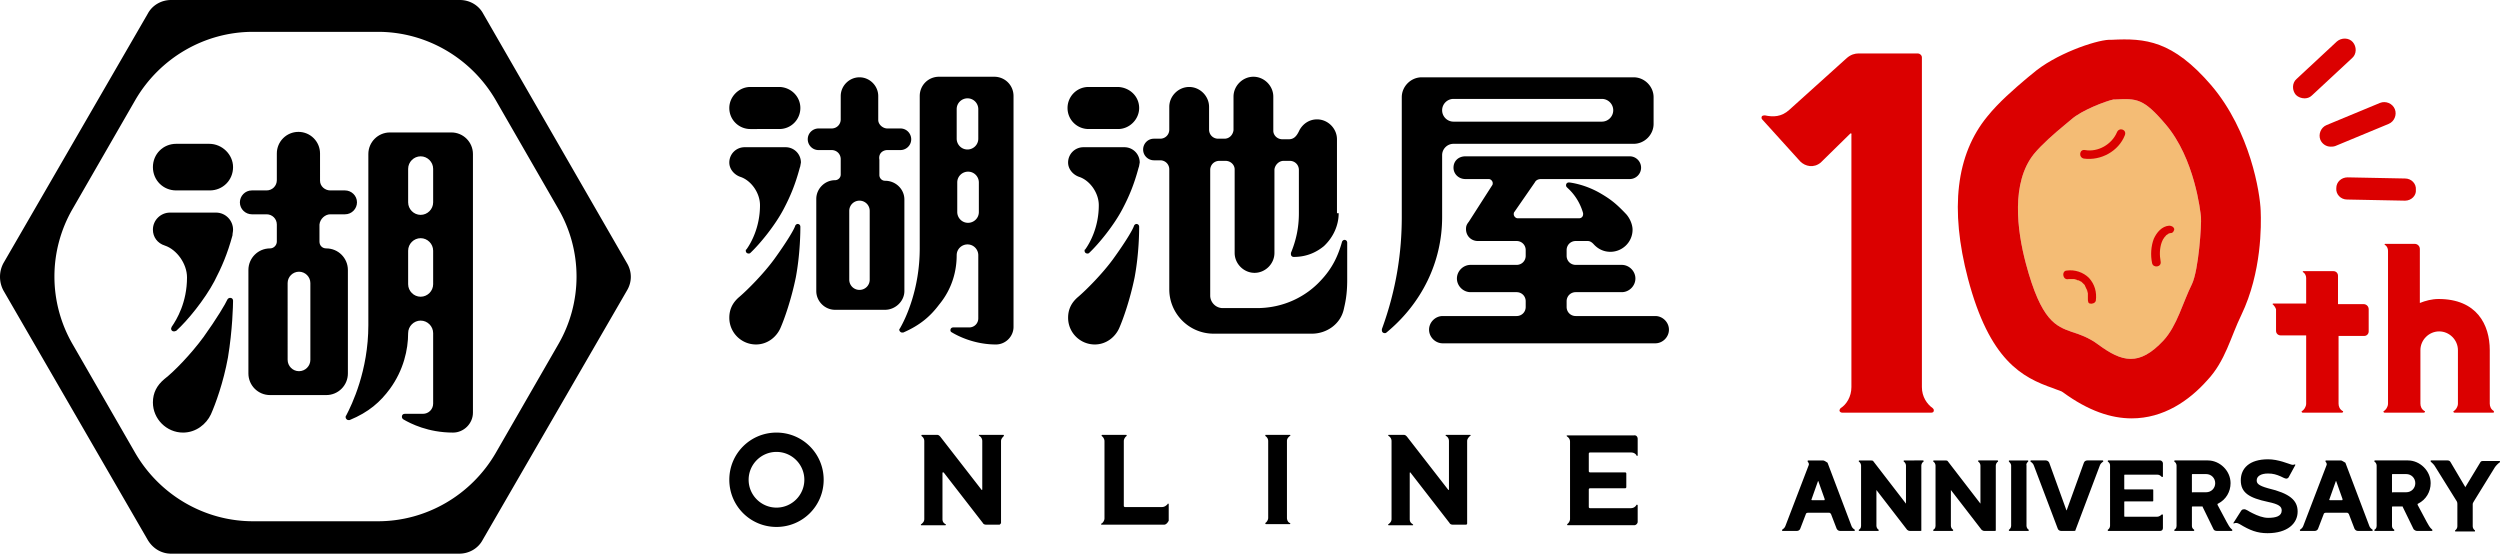 <svg xmlns="http://www.w3.org/2000/svg" xml:space="preserve" id="レイヤー_1" x="0" y="0" style="enable-background:new 0 0 439.8 97.4" version="1.1" viewBox="0 0 439.8 97.4">
  <style>
    .st1{fill:#db0000}
  </style>
  <path d="M204.8 92.3h-11c-.1 0-.1-.1-.1-.1s0-.1.1-.1c.3-.2.5-.6.5-.9V77.6c0-.4-.3-.8-.5-.9v-.1c0-.1.1-.1.1-.1h4.2c.1 0 .1.1.1.1v.1c-.2.1-.5.5-.5.9V89c0 .1.1.2.2.2h6.5c.5 0 .8-.3 1-.5 0 0 0-.1.1-.1s.1.1.1.1v2.9c-.2.4-.5.7-.8.7zm53.3-.2c0 .1-.1.2-.2.2h-2.3c-.3 0-.5-.1-.6-.3l-6.9-8.9s-.1 0-.1.1v8.1c0 .5.2.7.5.9l.1.1c0 .1 0 .1-.1.1h-4.2c-.1 0-.1-.1-.1-.1s0-.1.1-.1c.2-.2.5-.4.5-.9V77.6c0-.4-.2-.7-.5-.9l-.1-.1c0-.1.1-.1.1-.1h2.6c.3 0 .4.1.6.3l7.3 9.4s.1 0 .1-.1v-8.5c0-.5-.3-.8-.5-.9l-.1-.1c0-.1.1-.1.1-.1h4.2c.1 0 .1.1.1.1 0 .1 0 .1-.1.1-.2.2-.5.5-.5.9v14.5m-82.1 0c0 .1-.1.2-.2.2h-2.3c-.3 0-.5-.1-.6-.3l-6.9-8.9h-.1s-.1 0-.1.1v8.1c0 .5.2.7.5.9 0 0 .1 0 .1.1 0 0 0 .1-.1.1h-4.2c-.1 0-.1 0-.1-.1 0 0 0-.1.1-.1.2-.2.5-.4.5-.9V77.6c0-.4-.2-.7-.5-.9v-.1c0-.1.1-.1.1-.1h2.6c.3 0 .4.1.6.3l7.3 9.4s.1 0 .1-.1v-8.5c0-.5-.3-.8-.5-.9l-.1-.1c0-.1 0-.1.1-.1h4.2c.1 0 .1.1.1.1v.1c-.2.2-.5.5-.5.9v14.5m50.3-14.5v13.5c0 .4.2.8.5.9l.1.1c0 .1-.1.1-.1.1h-4.2c-.1 0-.1-.1-.1-.1V92c.2-.1.5-.5.5-.9V77.6c0-.4-.2-.7-.5-.9v-.1c0-.1 0-.1.1-.1h4.2c.1 0 .1.1.1.1s0 .1-.1.1c-.2.2-.5.4-.5.9zm61.7-.4v2.9c0 .1-.1.1-.1.1-.1 0-.1 0-.1-.1-.2-.3-.5-.5-1-.5h-7.2c-.1 0-.2.1-.2.2v3.1c0 .1.1.2.2.2h6.2c.1 0 .2.1.2.2v2.4c0 .1-.1.2-.2.2h-6.2c-.1 0-.2.1-.2.2v3.1c0 .1.1.2.2.2h7.2c.4 0 .8-.2 1-.6h.1c.1 0 .1.1.1.1v2.9c0 .3-.3.6-.6.6h-11.7c-.1 0-.1-.1-.1-.1v-.1c.2-.1.5-.5.5-.9V77.7c0-.4-.2-.7-.5-.9l-.1-.1c0-.1.1-.1.1-.1h11.7c.5-.1.7.3.7.6zM136.6 89.3c-2.7 0-4.9-2.2-4.9-4.9s2.2-4.9 4.9-4.9 4.9 2.2 4.9 4.9-2.2 4.9-4.9 4.9zm0-13.2c-4.6 0-8.3 3.7-8.3 8.3 0 4.6 3.7 8.3 8.3 8.3s8.3-3.7 8.3-8.3c0-4.6-3.7-8.3-8.3-8.3zm125.9-43.5c.1-.1.1-.3.1-.4 0-.3-.3-.7-.7-.7h-4.1c-1.2 0-2.1-.9-2.1-2 0-1.2.9-2 2.1-2h28.9c1.1 0 2 .9 2 2s-.9 2-2 2h-15.6c-.5 0-.9.2-1.1.6l-3.6 5.2c-.1.1-.1.3-.1.4 0 .3.3.7.7.7h10.8c.4 0 .7-.3.7-.7v-.2c-.8-2.8-2.5-4.2-2.8-4.5-.1-.1-.2-.2-.2-.4 0-.3.2-.5.5-.5h.1c1.5.2 3.6.8 5.6 2 1.7 1 2.7 1.8 4.4 3.6.7.8 1.1 1.9 1.1 2.7 0 2.2-1.8 3.9-3.9 3.9-1.3 0-2.3-.6-3-1.4-.3-.3-.6-.5-1-.5h-2.1c-.9 0-1.6.7-1.6 1.6v1c0 .9.7 1.6 1.6 1.6h8.1c1.3 0 2.4 1.1 2.4 2.4 0 1.3-1.1 2.4-2.4 2.4h-8.1c-.9 0-1.6.7-1.6 1.6v1c0 .9.7 1.6 1.6 1.6h14c1.3 0 2.4 1.1 2.4 2.4 0 1.3-1.1 2.4-2.4 2.4h-37.4c-1.3 0-2.4-1.1-2.4-2.4 0-1.3 1.1-2.4 2.4-2.4h13c.9 0 1.6-.7 1.6-1.6v-1c0-.9-.7-1.6-1.6-1.6h-8.1c-1.3 0-2.4-1.1-2.4-2.4 0-1.3 1.1-2.4 2.4-2.4h8.1c.9 0 1.6-.7 1.6-1.6v-1c0-.9-.7-1.6-1.6-1.6H260c-1.2 0-2.1-.9-2.1-2.1 0-.5.1-.8.5-1.3l4.1-6.4zm-6.8-15.2h26.1c1.1 0 2 .9 2 2s-.9 2-2 2h-26.1c-1.1 0-2-.9-2-2s.9-2 2-2zm-2 20.8V27.3c0-1.1.9-2 2-2h31.7c1.9 0 3.5-1.6 3.5-3.5v-4.7c0-1.9-1.6-3.5-3.5-3.5h-37.3c-1.9 0-3.5 1.6-3.5 3.5v21.1c0 6-.9 12.6-3.5 19.7v.2c0 .3.2.5.5.5.1 0 .2 0 .3-.1 6.2-5.1 9.8-12.4 9.8-20.3zm-53.4-8.7c-.8 3-1.7 5.1-2.8 7.2-1.5 2.9-4.2 6.2-5.9 7.8-.1.1-.2.1-.3.1-.3 0-.5-.2-.5-.5 0-.1 0-.2.1-.2.8-1.1 2.4-3.9 2.4-7.8 0-2.2-1.6-4.4-3.5-5-1.1-.4-1.9-1.4-1.9-2.5 0-1.5 1.2-2.7 2.7-2.7h7.2c1.5 0 2.7 1.2 2.7 2.7-.1.5-.1.7-.2.9zm-.7 19.3c-.8 3.9-2 7.3-2.7 8.9s-2.3 2.9-4.3 2.9c-2.6 0-4.7-2.1-4.7-4.7 0-1.5.6-2.7 1.8-3.7 1.4-1.2 4.2-4 6.1-6.6 2.1-2.9 3.5-5.2 3.7-5.9.1-.2.3-.3.4-.3.3 0 .5.2.5.5 0 .6 0 4.6-.8 8.9zm.8-29.8c0 2-1.7 3.7-3.7 3.7h-5.2c-2 0-3.7-1.6-3.7-3.7 0-2 1.6-3.7 3.7-3.7h5.2c2.1.1 3.7 1.7 3.7 3.7zm35.1 18.5c0 2.1-.9 4.2-2.6 5.8-1.1.9-2.8 1.9-5.3 1.9-.3 0-.5-.2-.5-.5v-.2c.9-2.2 1.4-4.4 1.4-7v-7.6c0-.9-.7-1.6-1.6-1.6h-1.1c-.8 0-1.5.7-1.6 1.5v14.7c0 1.9-1.6 3.5-3.5 3.5s-3.5-1.6-3.5-3.5V29.8c0-.8-.7-1.5-1.6-1.5h-1.1c-.9 0-1.6.7-1.6 1.6V52c0 1.2 1 2.2 2.2 2.2h6c4.8 0 8.7-2.1 11.2-4.8 2.1-2.2 3.1-4.4 3.8-6.9.1-.2.3-.3.4-.3.3 0 .5.2.5.5v6.6c0 2.7-.4 4.2-.6 5.1-.6 2.7-3.1 4.3-5.6 4.3h-17.3c-4.3 0-7.8-3.5-7.8-7.8V29.8c0-.9-.7-1.6-1.6-1.6H203c-1 0-1.9-.8-1.9-1.9 0-1 .8-1.9 1.9-1.9h1.1c.9 0 1.6-.7 1.6-1.6v-4c0-1.9 1.6-3.5 3.5-3.5s3.5 1.6 3.5 3.5v4c0 .9.7 1.6 1.6 1.6h1.1c.9 0 1.5-.7 1.6-1.5V17c0-1.9 1.6-3.5 3.5-3.5s3.5 1.6 3.5 3.5v6c0 .8.7 1.5 1.6 1.5h1.1c.9 0 1.4-.5 1.9-1.6.6-1.1 1.7-1.9 3.1-1.9 1.9 0 3.5 1.6 3.5 3.5v13h.3zm-94.8-8c-.8 3-1.7 5.1-2.8 7.2-1.5 2.9-4.2 6.2-5.9 7.8-.1.1-.2.1-.3.1-.3 0-.5-.2-.5-.5 0-.1 0-.2.1-.2.8-1.1 2.4-3.9 2.4-7.8 0-2.2-1.6-4.4-3.5-5-1.1-.4-1.9-1.4-1.9-2.5 0-1.5 1.2-2.7 2.7-2.7h7.2c1.5 0 2.7 1.2 2.7 2.7-.1.5-.1.7-.2.9zm-.7 19.3c-.8 3.9-2 7.3-2.7 8.9s-2.3 2.9-4.3 2.9c-2.6 0-4.7-2.1-4.7-4.7 0-1.5.6-2.7 1.8-3.7 1.4-1.2 4.2-4 6.1-6.6 2.1-2.9 3.5-5.2 3.7-5.9.1-.2.3-.3.4-.3.3 0 .5.2.5.5 0 .6 0 4.6-.8 8.9zm.8-29.8c0 2-1.6 3.7-3.7 3.7H132c-2 0-3.7-1.6-3.7-3.7 0-2 1.7-3.7 3.7-3.7h5.2c2 .1 3.6 1.7 3.6 3.7zm29.5 20.2c-1.1 0-1.9-.9-1.9-1.9v-5.2c0-1.1.9-1.9 1.9-1.9 1.1 0 1.9.9 1.9 1.9v5.2c0 1.1-.9 1.9-1.9 1.9zm-2-20c0-1.1.9-1.9 1.9-1.9 1.1 0 1.9.9 1.9 1.9v5.2c0 1.1-.9 1.9-1.9 1.9-1.1 0-1.9-.9-1.9-1.9v-5.2zm0 25.7c0-1.1.9-1.9 1.9-1.9 1.1 0 1.9.9 1.9 1.9V56c0 .9-.7 1.6-1.6 1.6h-2.8c-.3 0-.5.2-.5.5 0 .2.1.3.3.4 1 .6 3.9 2.1 7.7 2.1 1.7 0 3.1-1.4 3.1-3.1V16.9c0-1.9-1.5-3.4-3.4-3.4h-9.7c-1.9 0-3.4 1.5-3.4 3.4v26.8c0 7.2-2.5 12.4-3.5 14.1-.1.1-.1.2-.1.2 0 .2.2.5.5.5h.2c3-1.3 4.8-2.9 6.3-4.9 2.4-2.9 3.1-6.1 3.1-8.7zM153 49.2c0 1-.8 1.8-1.8 1.8s-1.8-.8-1.8-1.8V37.1c0-1 .8-1.8 1.8-1.8s1.8.8 1.8 1.8v12.1zm3.1-22.8h2.3c1 0 1.9-.8 1.9-1.9 0-1-.8-1.9-1.9-1.9h-2.3c-.8 0-1.6-.7-1.6-1.5v-4.2c0-1.8-1.5-3.3-3.3-3.3s-3.3 1.5-3.3 3.3V21c0 .9-.7 1.6-1.6 1.6H144c-1 0-1.9.8-1.9 1.9 0 1 .8 1.9 1.9 1.9h2.3c.9 0 1.6.7 1.6 1.6v2.7c0 .6-.5 1-1 1-1.8 0-3.3 1.5-3.3 3.3v16.2c0 1.8 1.5 3.3 3.3 3.3h8.8c1.8 0 3.4-1.5 3.4-3.3V35.1c0-1.8-1.5-3.3-3.4-3.3-.6 0-1-.5-1-1v-2.7c-.2-1.1.6-1.7 1.4-1.7zM85 2.4C84.2.9 82.6 0 80.9 0H30.1c-1.7 0-3.3.9-4.1 2.4L.6 46.3a5.1 5.1 0 0 0 0 4.8L26 95c.9 1.5 2.4 2.4 4.1 2.4h50.7c1.7 0 3.3-.9 4.1-2.4l25.4-43.9c.9-1.5.9-3.3 0-4.8L85 2.4zm2.2 77.3c-4.3 7.4-12.2 12-20.7 12h-22c-8.5 0-16.4-4.6-20.7-12l-11-19.1c-4.3-7.4-4.3-16.5 0-23.9l11-19.1c4.3-7.4 12.2-12 20.7-12h22c8.5 0 16.4 4.6 20.7 12l11 19.1c4.3 7.4 4.3 16.5 0 23.9l-11 19.1z"/>
  <path d="M58.1 37.7h2.6c1.2 0 2.1-1 2.1-2.1 0-1.2-1-2.1-2.1-2.1h-2.6c-.9 0-1.8-.7-1.8-1.7V27c0-2.1-1.7-3.8-3.8-3.8s-3.8 1.7-3.8 3.8v4.7c0 1-.8 1.8-1.8 1.8h-2.6c-1.2 0-2.1 1-2.1 2.1 0 1.2 1 2.1 2.1 2.1h2.6c1 0 1.8.8 1.8 1.8v3c0 .6-.5 1.2-1.2 1.2-2.1 0-3.8 1.7-3.8 3.8v18.2c0 2.1 1.7 3.8 3.8 3.8h9.9c2.1 0 3.8-1.7 3.8-3.8V47.5c0-2.1-1.7-3.8-3.8-3.8-.7 0-1.2-.5-1.2-1.2v-3c.1-1 1-1.8 1.9-1.8zm-3.5 25.6c0 1.1-.9 2-2 2s-2-.9-2-2V49.8c0-1.1.9-2 2-2s2 .9 2 2v13.5zm17.2-4.7c0-1.2 1-2.2 2.2-2.2s2.2 1 2.2 2.2V71c0 1-.8 1.8-1.8 1.8h-3.2c-.3 0-.5.2-.5.5 0 .2.1.4.3.5 1.2.7 4.3 2.3 8.7 2.3 1.9 0 3.5-1.6 3.5-3.5V27.1c0-2.1-1.7-3.8-3.8-3.8H68.6c-2.1 0-3.8 1.7-3.8 3.8v30.1c0 8-2.9 14-3.9 15.9-.1.1-.1.2-.1.3 0 .2.2.5.5.5h.2c3.4-1.4 5.4-3.2 7.1-5.5 2.4-3.3 3.2-6.9 3.2-9.8zm0-28.9c0-1.2 1-2.2 2.2-2.2s2.2 1 2.2 2.2v5.9c0 1.2-1 2.2-2.2 2.2s-2.2-1-2.2-2.2v-5.9zM74 52.2c-1.2 0-2.2-1-2.2-2.2v-5.9c0-1.2 1-2.2 2.2-2.2s2.2 1 2.2 2.2V50c0 1.2-1 2.2-2.2 2.2zM36.8 25.3H31c-2.3 0-4.1 1.8-4.1 4.1s1.8 4.1 4.1 4.1h5.9c2.3 0 4.1-1.8 4.1-4.1 0-2.2-1.9-4.1-4.2-4.1zM41 52.9c0-.3-.2-.5-.5-.5-.2 0-.4.1-.5.3-.3.7-1.9 3.4-4.2 6.6-2.2 3-5.2 6.1-6.9 7.4-1.3 1.1-2 2.4-2 4.1 0 2.9 2.4 5.3 5.3 5.3 2.3 0 4.1-1.5 4.9-3.2.8-1.8 2.2-5.6 3-10 .8-4.8.9-9.3.9-10zm0-12.5c0-1.6-1.3-3-3-3h-8.1c-1.6 0-3 1.3-3 3 0 1.3.8 2.4 2.1 2.8 2.1.7 3.9 3.2 3.9 5.6 0 4.4-1.8 7.4-2.7 8.7 0 .1-.1.2-.1.3 0 .3.2.5.5.5.2 0 .3-.1.4-.1 2-1.8 5-5.5 6.7-8.7 1.3-2.5 2.3-4.8 3.2-8.1 0-.4.1-.6.1-1z"/>
  <path d="M364.4 21c-.4.3-.8.7-1.2 1-1.7 1.4-4 3.4-5.4 5.1-4 5-3 13.3-1.4 19.3 2.7 10.1 5.3 11 8.1 12 1.3.4 3 1 4.6 2.2 4.2 3.1 7.2 3.9 11.5-.7 2.4-2.6 3.4-6.7 5-9.9 1.2-2.5 1.7-10.5 1.6-11.8-.1-1-1.1-10.3-6.2-16.3-3.9-4.6-5.1-4.6-8.9-4.4h-.3c-1.4.3-5.6 1.9-7.4 3.5z" style="fill:#f4bc75"/>
  <path d="m325.5 23.5-5.2 5.1c-1.2 1-2.7.7-3.6-.2L310 21c-.2-.2-.1-.5 0-.6.2-.1.3-.1.5-.1 1.4.3 2.9.3 4.3-1l10.1-9.1c.7-.6 1.4-.8 2.1-.8h10.4c.3 0 .7.3.7.7v58c0 1.7.9 3 1.9 3.7.1.1.2.2.2.4 0 .3-.2.4-.5.4h-15.6c-.3 0-.5-.2-.5-.4 0-.1.1-.3.2-.4 1-.6 1.9-2 1.9-3.7V23.7c.1-.2-.1-.3-.2-.2zM375 73.6c-3.6 0-7.6-1.3-12.1-4.6-.2-.2-1-.4-1.7-.7-5.5-1.9-11.2-4.9-15-19.3-3.2-12.2-2.1-21.8 3.4-28.5 2-2.5 4.8-4.9 6.8-6.6.4-.3.8-.7 1.1-.9 4-3.5 11.1-5.9 13.5-6h.5c5.9-.3 10.7.1 17.5 8 6.9 8.1 8.6 19 8.7 22.1.1 2.5.2 10.8-3.4 18.3-1.9 3.9-2.8 8.1-6 11.5-3.2 3.6-7.7 6.7-13.3 6.7zM364.4 21c-.4.3-.8.7-1.2 1-1.7 1.4-4 3.4-5.4 5.1-4 5-3 13.3-1.4 19.3 2.7 10.1 5.3 11 8.1 12 1.3.4 3 1 4.6 2.2 4.2 3.1 7.2 3.9 11.5-.7 2.4-2.6 3.4-6.7 5-9.9 1.2-2.5 1.7-10.5 1.6-11.8-.1-1-1.1-10.3-6.2-16.3-3.9-4.6-5.1-4.6-8.9-4.4h-.3c-1.4.3-5.6 1.9-7.4 3.5zm7.2-3.5z" class="st1"/>
  <path d="M381.9 41c-.1 0-.2 0-.4.1-.1 0 .1 0 0 0 0 0-.1 0-.1.1 0 0-.2.1-.1 0l-.1.1c-.1.1-.2.1-.2.2l-.1.1-.1.1c-.1.1-.1.2-.2.3s-.2.4-.3.6c-.4 1.1-.4 2.3-.2 3.4.2 1-1.3 1.2-1.5.3-.3-1.4-.2-3 .3-4.3.5-1.1 1.4-2.2 2.7-2.3.4 0 .8.2.9.6 0 .2-.2.7-.6.7zm-8.1-17.2c-1.1 2.8-4.2 4.5-7.2 4.1-1-.2-.8-1.7.2-1.5 2.3.4 4.7-1 5.6-3.1.4-1 1.8-.5 1.4.5zm-6.5 28.8c0 .2 0 0 0 0v-1c0-.1-.1-.3-.1-.4 0-.1 0-.1-.1-.2.1.2 0 0 0-.1-.1-.1-.1-.2-.2-.4 0-.1-.1-.1-.1-.2 0 0-.1-.2 0-.1l-.3-.3-.1-.1-.1-.1c-.1-.1-.2-.2-.3-.2-.1-.1-.2-.1-.4-.2-.1-.1.1 0-.1 0-.1 0-.1 0-.2-.1-.1 0-.3-.1-.4-.1h-.2c-.1 0 0 0 0 0h-.8c-.4.1-.8-.1-.9-.6-.1-.4.1-.9.6-.9 1.4-.2 2.9.3 3.9 1.3 1 1.1 1.4 2.5 1.2 4-.1.4-.6.6-1 .5-.3 0-.4-.3-.4-.8z" class="st1"/>
  <path d="M320.7 81h-2.6s-.1 0-.1.1v.1c.1.1.3.4.2.6l-4.1 10.7c-.1.3-.3.5-.6.7v.1s0 .1.1.1h2.5c.2 0 .5-.1.6-.4l1-2.6c0-.1.2-.2.3-.2h3.8c.1 0 .2.1.3.2l1 2.6c.1.2.3.4.6.4h2.5s.1 0 .1-.1v-.1c-.3-.2-.5-.4-.6-.7l-4.2-11.1c-.3-.2-.6-.4-.8-.4zm.3 6.8c0 .1 0 .2-.1.2h-2.1c-.1 0-.2-.1-.1-.2l1.1-3.1c0-.1.1-.1.1 0l1.1 3.1zm90.8-6.8h-2.6s-.1 0-.1.1v.1c.1.1.3.4.2.6l-4.1 10.7c-.1.3-.3.5-.6.7v.1s0 .1.1.1h2.5c.2 0 .5-.1.6-.4l1-2.6c0-.1.2-.2.3-.2h3.8c.1 0 .2.1.3.2l1 2.6c.1.2.3.4.6.4h2.5s.1 0 .1-.1v-.1c-.3-.2-.5-.4-.6-.7l-4.2-11.1c-.4-.2-.6-.4-.8-.4zm.3 6.8c0 .1 0 .2-.1.2h-2.1c-.1 0-.2-.1-.1-.2l1.1-3.1c0-.1.1-.1.1 0l1.1 3.1zm-31.6-6.3v2.3c0 .1 0 .1-.1.1h-.1c-.2-.2-.4-.4-.8-.4h-5.7c-.1 0-.1.1-.1.1V86c0 .1.1.1.1.1h4.9c.1 0 .1.1.1.1v1.9c0 .1-.1.1-.1.1h-4.9c-.1 0-.1.1-.1.1v2.5c0 .1.1.1.1.1h5.7c.3 0 .6-.2.8-.4h.1s.1 0 .1.1v2.3c0 .3-.2.5-.5.5h-9.1c-.1 0-.1 0-.1-.1v-.1c.2-.1.4-.4.4-.7V81.9c0-.3-.1-.5-.4-.7v-.1s0-.1.1-.1h9.1c.3 0 .5.3.5.5zm-23.7-.3V81h-3.3c-.1 0-.1 0-.1.1v.1c.2.2.4.4.4.7v10.6c0 .3-.2.6-.4.7v.1s0 .1.1.1h3.3s.1 0 .1-.1v-.1c-.2-.1-.4-.4-.4-.7V81.9c-.1-.4.2-.6.3-.7zm76.9 4.5-2.6-4.4c-.1-.2-.3-.3-.5-.3h-2.9c-.1 0-.1 0-.1.1v.1c.2.2.6.5.8.9l3.8 6.1c.1.2.1.3.1.5v3.9c0 .3-.2.6-.4.7v.1c0 .1 0 .1.1.1h3.3c.1 0 .1 0 .1-.1v-.1c-.2-.1-.4-.4-.4-.7v-3.9c0-.2.1-.3.2-.5l3.7-6c.2-.3.6-.7.9-.9v-.1s0-.1-.1-.1h-2.9c-.3 0-.4.1-.5.3l-2.6 4.3c.1.1 0 .1 0 0 0 .1 0 .1 0 0zM338 93.3V81.9c0-.3.2-.6.4-.7v-.1s0-.1-.1-.1H335c-.1 0-.1 0-.1.1v.1c.2.1.4.4.4.7v6.7l-5.7-7.4c-.1-.2-.3-.2-.5-.2h-2s-.1 0-.1.1v.1c.2.1.4.4.4.7v10.6c0 .4-.2.6-.4.7v.1c0 .1 0 .1.1.1h3.3c.1 0 .1-.1.1-.1v-.1c-.2-.1-.4-.4-.4-.7v-6.3l5.4 7c.1.1.3.2.5.2h1.8c.2 0 .2 0 .2-.1m13.1 0V81.9c0-.3.2-.6.4-.7v-.1s0-.1-.1-.1h-3.3c-.1 0-.1 0-.1.1v.1c.2.1.4.4.4.7v6.7l-5.7-7.4c-.1-.2-.3-.2-.5-.2h-2s-.1 0-.1.1v.1c.2.1.4.4.4.7v10.6c0 .4-.2.6-.4.7v.1c0 .1 0 .1.1.1h3.3c.1 0 .1-.1.1-.1v-.1c-.2-.1-.4-.4-.4-.7v-6.3l5.4 7c.1.1.3.2.5.2h1.8c.1 0 .2 0 .2-.1m38.9.1h2.6c.1 0 .1 0 .1-.1v-.1c-.5-.4-.7-.9-1-1.4l-1.6-3c0-.1 0-.2.1-.2 1.4-.7 2.2-2.1 2.2-3.6 0-2.2-1.9-4-4-4h-5.8s-.1 0-.1.1v.1c.2.1.4.4.4.7v10.6c0 .4-.2.6-.4.7v.1s0 .1.1.1h3.3c.1 0 .1 0 .1-.1v-.1c-.3-.2-.4-.4-.4-.7v-3.3c0-.1.1-.1.1-.1h1.7c.1 0 .1 0 .1.1l1.9 3.9c.1.2.3.3.6.3zm-4.4-6.9v-3c0-.1.1-.1.1-.1h2.4c.9 0 1.6.7 1.6 1.6s-.7 1.6-1.6 1.6h-2.4c-.1.1-.1 0-.1-.1zm39.6 6.9h2.6c.1 0 .1 0 .1-.1v-.1c-.5-.4-.7-.9-1-1.4l-1.6-3c0-.1 0-.2.1-.2 1.4-.7 2.2-2.1 2.2-3.6 0-2.2-1.9-4-4-4h-5.8s-.1 0-.1.1v.1c.2.1.4.4.4.7v10.6c0 .4-.2.6-.4.7v.1s0 .1.1.1h3.3c.1 0 .1 0 .1-.1v-.1c-.3-.2-.4-.4-.4-.7v-3.3c0-.1.1-.1.1-.1h1.7c.1 0 .1 0 .1.1l1.9 3.9c.2.2.4.3.6.3zm-4.4-6.9v-3c0-.1.1-.1.1-.1h2.4c.9 0 1.6.7 1.6 1.6s-.7 1.6-1.6 1.6H421c-.1.1-.2 0-.2-.1zm-55.7 6.8 4.3-11.4c.1-.3.3-.5.6-.7v-.1s0-.1-.1-.1h-2.7c-.2 0-.5.1-.6.4l-3 8.3c0 .1-.1.1-.1 0l-3-8.3c-.1-.2-.3-.4-.6-.4h-2.6s-.1 0-.1.1v.1c.3.2.5.4.6.7L362 93c.1.3.4.4.6.4h2.1c.4 0 .4 0 .4-.1zm31.2-3c.8.4 1.8.8 2.7.8 1.4 0 2.4-.3 2.4-1.3 0-.7-.5-1.1-2.4-1.5-3.3-.7-4.8-1.6-4.8-3.8 0-2.1 1.5-3.7 4.8-3.7 1.8 0 3.6.8 4 .9.3.1.4.1.7 0 0 0 .1 0 .1.1l-1.2 2.2c-.1.1-.2.2-.4.2s-.6-.2-1-.4c-.7-.3-1.3-.5-2.2-.5-1.3 0-2 .5-2 1.2 0 .5.2.9 2 1.4 3.8.9 5.2 2.1 5.2 4.1 0 2.1-1.8 3.8-5.3 3.8-1.8 0-3.1-.5-4.9-1.6-.2-.1-.4-.2-.6-.2-.1 0-.3 0-.4.1-.1 0-.1-.1-.1-.1l1.4-2.2c.1-.1.2-.2.4-.2.4-.1.9.4 1.6.7z"/>
  <path d="M415.8 53.5h-4.5v-5c0-.4-.3-.8-.8-.8h-5.3c-.1 0-.1.1-.1.1s0 .1.1.1c.3.2.5.6.5 1v4.5h-5.8c-.1 0-.1.1-.1.1s0 .1.1.1c.2.2.4.5.5.8v3.8c0 .5.4.8.8.8h4.5v12c0 .6-.4 1.1-.7 1.3-.1 0-.1.1-.1.1 0 .1.1.2.2.2h6.9c.1 0 .2-.1.2-.2s0-.1-.1-.1c-.5-.3-.7-.8-.7-1.3V59.1h4.5c.5 0 .8-.4.8-.8v-3.9c0-.5-.4-.9-.9-.9zm22.9 18.8c-.5-.3-.7-.8-.7-1.3v-9.4c0-4.5-2.3-9-9-9-1.2 0-2.3.3-3.3.7v-9.5c0-.5-.4-.9-.9-.9h-5.2c-.1 0-.1.1-.1.1s0 .1.1.1c.3.2.5.6.5 1V71c0 .6-.4 1.1-.7 1.3-.1 0-.1.1-.1.1 0 .1.1.2.2.2h6.9c.1 0 .2-.1.2-.2s0-.1-.1-.1c-.5-.3-.7-.8-.7-1.3v-9.4c0-1.8 1.5-3.3 3.3-3.3s3.3 1.5 3.3 3.3V71c0 .6-.4 1.1-.7 1.3-.1 0-.1.1-.1.1 0 .1.1.2.2.2h6.8c.1 0 .2-.1.1-.3zm-33.3-55c-.5 0-1.1-.2-1.5-.6-.7-.8-.7-2.1.1-2.8l7.1-6.6c.8-.7 2.1-.7 2.8.1.7.8.7 2.1-.1 2.8l-7.1 6.6c-.4.4-.9.5-1.3.5zm17.7 18-10.2-.2c-1.1 0-2-.9-1.9-2 0-1.1.9-1.9 2-1.9l10.1.2c1.1 0 2 .9 1.9 2 .1 1-.8 1.9-1.9 1.9zM410 25.8c-.8 0-1.5-.5-1.8-1.2-.4-1 .1-2.2 1.1-2.6l9.4-3.9c1-.4 2.2.1 2.6 1.1s-.1 2.2-1.1 2.6l-9.4 3.9c-.3.1-.6.1-.8.1z" class="st1"/>
</svg>
